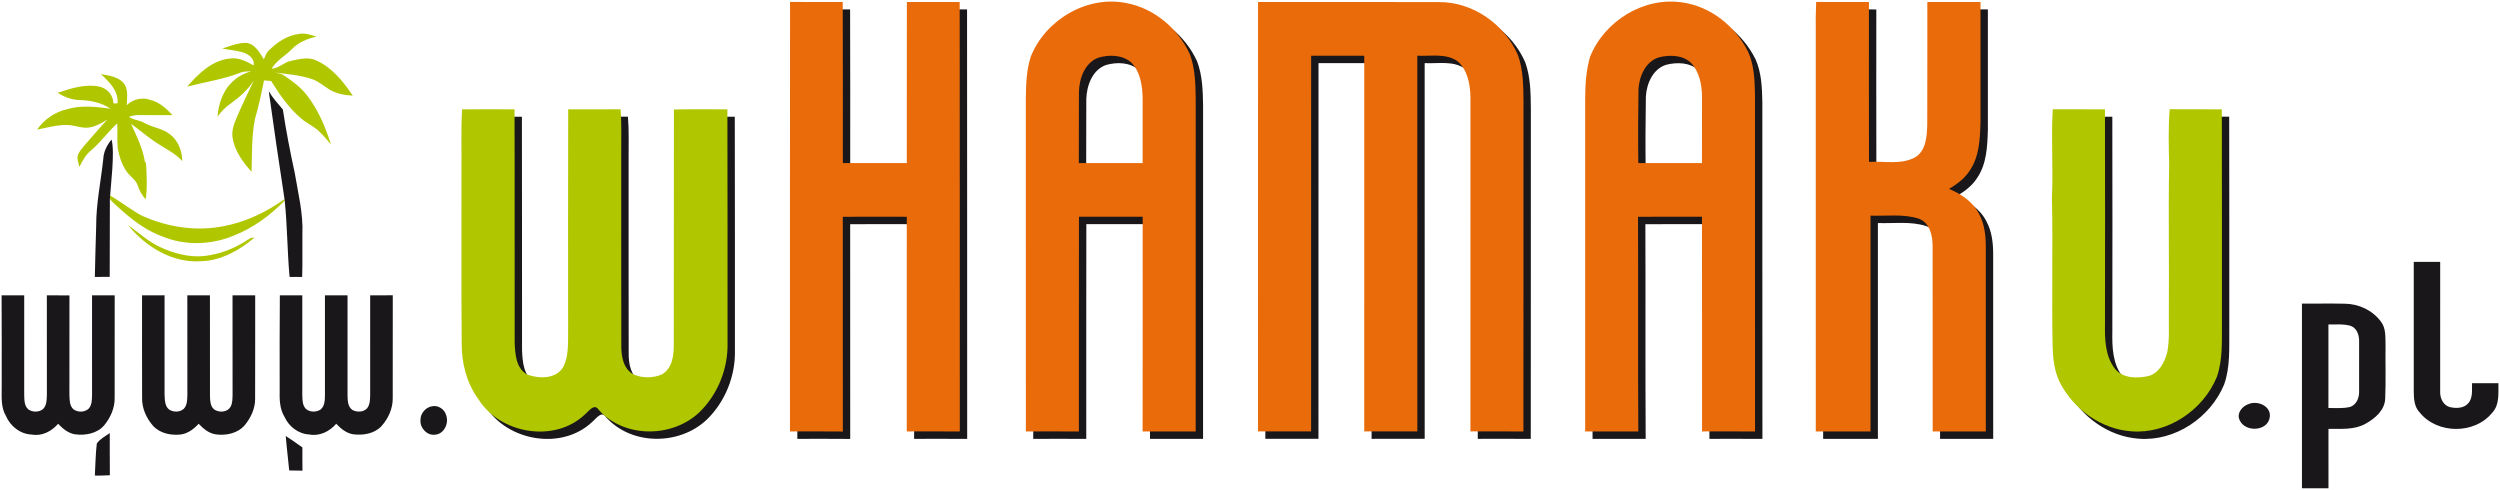 <svg fill="none" height="155" viewBox="0 0 791 155" width="791" xmlns="http://www.w3.org/2000/svg" xmlns:xlink="http://www.w3.org/1999/xlink"><clipPath id="a"><path d="m.5.5h790v154h-790z"/></clipPath><g clip-path="url(#a)"><path d="m85.084 15.91c2.606-2.533 5.792-4.727 9.475-5.168 1.914-.406 3.777.336 5.593.831-2.886.656-5.726 1.811-7.818 3.985-2.069 2.123-4.866 3.568-6.387 6.179 2.318-.078 3.905-2.096 6.134-2.482 2.657-.574 5.574-1.355 8.153-.066 4.901 2.276 8.44 6.675 11.385 11.074-2.665-.141-5.411-.64-7.69-2.123-1.638-1.081-3.182-2.354-5.03-3.06-3.87-1.304-7.95-1.643-11.976-2.131 1.011.242 2.116.34 2.991.96 2.583 1.756 5.158 3.622 7.103 6.105 3.625 4.618 5.947 10.117 7.694 15.687-1.167-1.37-2.307-2.771-3.606-4.02-1.739-1.71-4.053-2.639-5.873-4.243-3.862-3.283-6.787-7.514-9.428-11.807-.758-.062-1.513-.121-2.268-.179-.821 4.095-1.7 8.181-2.863 12.198-1.101 5.508-.91 11.152-1.073 16.733-2.731-3.087-5.36-6.589-6.01-10.777-.342-2.112.358-4.176 1.163-6.097 1.711-4.102 3.711-8.072 5.585-12.096-1.921 3.045-4.66 5.453-7.573 7.518-1.56 1.062-2.843 2.455-3.944 3.985.323-4.34 1.918-8.857 5.403-11.643 1.501-1.351 3.368-2.151 5.282-2.736-1.011.078-2.042.051-3.026.304-5.543 2.213-11.49 3.087-17.247 4.567 3.551-4.118 7.931-8.388 13.618-8.903 2.68-.359 5.13.925 7.39 2.182.393-2.108-1.56-3.494-3.299-4.095-2.159-.621-4.415-.816-6.62-1.218 2.462-.843 4.967-1.838 7.608-1.811 2.781.324 4.213 3.076 5.543 5.211.443-.999.805-2.092 1.614-2.873z" fill="#b0c700"/><path d="m31.901 23.447c2.723.488 5.998.851 7.624 3.419 1.046 1.956.642 4.278.595 6.401 1.964-1.877 4.862-2.615 7.441-1.655 2.882.671 5.064 2.752 7.052 4.828-3.536.019-7.075.004-10.611-.027-1.097-.051-2.17.207-3.201.542 1.443 1.12 3.4.995 4.92 1.971 2.579 1.44 5.71 1.686 8.063 3.571 2.606 1.975 3.824 5.277 3.901 8.47-2.431-2.674-5.792-4.122-8.713-6.152-2.598-1.745-4.967-3.813-7.507-5.64 1.832 4.067 3.913 8.134 4.465 12.623.078-.308.152-.621.23-.929.241 4.059.506 8.15-.047 12.202-1.167-1.222-1.956-2.717-2.509-4.305-.591-1.909-2.458-2.896-3.532-4.481-1.501-2.151-2.342-4.715-2.808-7.284-.268-2.643-.012-5.312-.187-7.963-2.933 2.709-5.259 6.015-8.32 8.599-1.669 1.374-2.707 3.294-3.637 5.211-.292-1.308-.93-2.701-.389-4.028.482-1.019 1.214-1.881 1.933-2.736 2.423-2.767 4.8-5.574 7.305-8.263-1.603 1.015-3.279 2.006-5.154 2.401-2.373.648-4.699-.504-7.052-.648-3.415-.183-6.721.796-10.039 1.44 2.272-3.263 5.706-5.613 9.584-6.483 4.465-1.331 9.129-.714 13.657-.137-2.785-1.889-6.13-2.623-9.452-2.717-2.598-.031-5.099-.898-7.258-2.319 4.189-1.397 8.651-2.842 13.104-1.979 2.548.539 4.465 2.717 4.559 5.355.416-.016.836-.031 1.249-.047.432-3.907-2.664-6.827-5.259-9.247z" fill="#b0c700"/><path d="m40.493 71.196c3.322 2.369 6.364 5.191 10.09 6.952 4.395 2.014 9.25 3.365 14.123 2.842 4.94-.558 9.705-2.439 13.824-5.223.576-.402 1.233-.679 1.941-.546-4.726 3.985-10.459 7.221-16.768 7.424-9.079.691-17.667-4.575-23.21-11.452z" fill="#b0c700"/><path d="m70.809 71.543c6.959-1.296 13.47-4.446 19.215-8.54.019.156.039.308.062.468-4.652 4.711-10.09 8.755-16.302 11.148-7.079 2.904-15.279 3.146-22.393.199-4.423-1.573-8.289-4.333-11.852-7.346-.482-.476-4.598-3.907-4.78-4.59-.086-.437.105-.562.035-.999 2.443 1.198 7.904 5.429 10.42 6.495 7.966 3.548 17.006 4.899 25.594 3.166z" fill="#b0c700"/><g fill="#1a171b"><path d="m85.042 28.873c1.241 2.112 2.878 3.923 4.45 5.769 1.027 6.721 2.303 13.412 3.761 20.055 1.062 6.437 2.723 12.861 2.423 19.434-.039 4.497.082 9.001-.07 13.498-1.326-.012-2.657-.016-3.987-.019-.724-8.033-.708-16.12-1.536-24.138-.019-.156-.039-.308-.062-.468-1.746-11.358-3.396-22.741-4.983-34.13z"/><path d="m34.706 87.602c-1.568.012-3.135.016-4.699.016.089-5.351.28-10.699.424-16.05-.031-7.178 1.498-14.223 2.252-21.331.113-2.295 1.175-4.344 2.606-6.077 1.116 3.853-.292 14.821-.525 18.72l-.054 24.723z"/><path d="m30.633 140.308c1.038-1.464 2.68-2.264 4.096-3.294.031 4.449-.031 8.903.031 13.353-1.583.051-3.166.156-4.749.097.191-3.384.218-6.791.622-10.156z"/><path d="m90.413 137.954c1.797 1.152 3.547 2.369 5.274 3.622-.027 2.44-.012 4.887.015 7.339-1.396-.032-2.797-.047-4.193-.063-.338-3.638-.821-7.256-1.097-10.902z"/><path d="m29.124 124.898c-.039 1.475 0 3.157-1.015 4.344-1.264 1.269-3.509 1.296-4.905.23-1.245-1.163-1.182-3.025-1.241-4.598.019-10.472.004-20.941.012-31.413-2.388-.027-4.769-.019-7.153-.016.012 10.472-.012 20.937.012 31.402-.051 1.553-.012 3.361-1.183 4.543-1.268 1.093-3.306 1.101-4.66.156-1.361-1.116-1.276-3.064-1.334-4.66.012-10.48.004-20.957.004-31.433-2.388-.016-4.769-.016-7.157 0 .082 9.621.016 19.247.035 28.876.019 3.123-.331 6.476 1.346 9.282 1.396 3.279 4.574 5.769 8.188 5.886 3.186.59 6.278-1.042 8.316-3.415 1.462 1.534 3.186 2.994 5.34 3.333 3.263.434 6.974-.218 9.226-2.833 2.007-2.432 3.388-5.504 3.322-8.705.019-10.812-.004-21.628.012-32.44-2.392 0-4.78-.004-7.169.004.004 10.48-.012 20.968.004 31.449zm44.447-31.449c.019 10.472-.012 20.937.016 31.402-.047 1.268.012 2.623-.607 3.782-.965 1.858-3.699 2.026-5.267.878-1.167-1.011-1.229-2.689-1.276-4.122-.012-10.644.004-21.292-.012-31.936-2.38-.016-4.769-.016-7.153-.012.015 10.473-.012 20.949.012 31.418-.047 1.541-.004 3.329-1.163 4.516-1.26 1.096-3.302 1.116-4.652.171-1.361-1.1-1.299-3.04-1.4-4.629-.015-10.496-.012-20.988 0-31.484-2.373 0-4.749 0-7.122.016.012 10.804-.031 21.608.015 32.413-.078 3.263 1.319 6.421 3.438 8.841 2.178 2.412 5.659 3.122 8.771 2.775 2.279-.293 4.166-1.753 5.687-3.4 1.462 1.554 3.201 3.025 5.383 3.349 3.267.472 6.959-.293 9.195-2.892 1.906-2.327 3.306-5.227 3.283-8.295.054-10.933 0-21.866.027-32.799-2.388-.012-4.78-.012-7.173 0zm43.549 0c0 10.488-.012 20.972.003 31.464-.035 1.468-.027 3.107-.999 4.306-1.148 1.217-3.178 1.268-4.582.507-1.447-.925-1.533-2.818-1.579-4.36-.004-10.64.003-21.277 0-31.917-2.389-.012-4.769-.004-7.153-.012-.004 10.633-.004 21.273 0 31.909-.028 1.503-.137 3.291-1.447 4.275-1.393.862-3.447.843-4.66-.336-1.077-1.195-.996-2.908-1.058-4.407.012-10.476.016-20.953 0-31.429-2.369-.019-4.734-.012-7.103-.016-.105 9.973-.051 19.946-.051 29.915-.066 2.912-.047 5.995 1.536 8.552 1.385 3.076 4.38 5.394 7.799 5.566 3.256.64 6.461-.933 8.553-3.392 1.459 1.538 3.186 2.994 5.345 3.334 3.146.394 6.701-.153 8.969-2.569 2.174-2.431 3.633-5.632 3.567-8.938.031-10.828.004-21.648.012-32.468-2.389-.004-4.769 0-7.157.004zm24.065 37.99c-.486-1.947-2.544-3.325-4.524-2.888-2.038.344-3.707 2.33-3.621 4.422-.179 2.452 2.077 4.899 4.586 4.56 2.839-.153 4.473-3.58 3.555-6.09z"/><path d="m705.317 36.922c-5.504-.008-11.004.016-16.5-.031-.459 5.82-.311 11.667-.164 17.494-.288 15.601.035 31.203-.105 46.797-.066 4.196.288 8.45-.49 12.592-.844 3.161-2.618 6.69-6.044 7.568-3.536.757-7.978.749-10.487-2.287-3.131-3.989-3.263-9.341-3.182-14.193.032-22.639.043-45.289-.007-67.928-5.504-.031-11.012-.008-16.516-.031-.564 9.282.187 18.587-.26 27.877.342 15.832-.105 31.663.221 47.487.117 3.735.592 7.545 2.214 10.953 4.352 8.556 13.119 14.941 22.77 15.593 11.423.874 22.614-6.667 26.951-17.159 1.991-5.62 1.56-11.686 1.63-17.545-.024-22.397.039-44.79-.031-67.187zm-472.834.008c-5.648 0-11.284-.066-16.924.051-.051 24.868.023 49.743-.039 74.618 0 3.392-.556 7.413-3.827 9.232-2.774 1.194-6.173 1.186-8.939-.031-3.248-1.788-3.886-5.816-3.839-9.201-.051-20.316-.008-40.633-.023-60.949-.039-4.575.163-9.165-.206-13.732-5.528-.008-11.055-.008-16.574.016-.066 23.385-.031 46.765-.024 70.149-.05 3.841.238 7.967-1.606 11.48-2.295 3.743-7.643 3.638-11.292 2.303-3.598-1.909-3.862-6.499-4.018-10.082-.05-24.618.043-49.232-.042-73.85-5.528-.023-11.055-.043-16.582.008-.401 6.542-.125 13.092-.206 19.634.05 18.096-.105 36.183.081 54.283-.081 6.28 1.541 12.654 5.263 17.768 6.881 10.995 24.093 13.954 33.669 4.879 1.28-1.011 2.976-3.751 4.438-1.472 8.075 8.993 23.198 8.896 31.806.765 5.838-5.644 9.125-13.825 8.93-21.944-.038-24.645.043-49.283-.042-73.928zm73.503-33.959c-5.574.016-11.144 0-16.718.008-.039 16.991 0 33.974-.024 50.961-6.748-.031-13.497 0-20.237 0-.008-16.991.038-33.978-.032-50.969-5.558 0-11.112.016-16.671-.008-.058 45.298-.015 90.591-.023 135.889 5.574 0 11.152-.039 16.729.024-.015-22.647.008-45.29-.015-67.937 6.748-.059 13.497-.008 20.246-.008.007 22.639.015 45.282-.008 67.921 5.593 0 11.186-.039 16.784.016-.043-45.298.031-90.599-.039-135.897zm52.7.34c-12.423-2.502-25.609 5.308-30.218 16.975-1.404 4.286-1.494 8.853-1.568 13.322.016 35.079-.015 70.165.016 105.252 5.593-.023 11.182-.039 16.776.008.015-22.647-.024-45.298.023-67.945 6.718-.008 13.439 0 20.156-.008-.007 22.639.024 45.289-.015 67.936 5.601-.008 11.194-.008 16.791 0 .016-35.102 0-70.2.008-105.302-.066-4.766-.19-9.668-1.902-14.177-3.722-8.049-11.284-14.434-20.059-16.062zm5.178 50.629c-6.733-.023-13.459-.016-20.196-.008.067-7.522-.038-15.035.039-22.553.105-4.247 1.895-9.282 6.232-10.812 3.403-.98 7.592-.898 10.358 1.589 2.909 3.013 3.5 7.42 3.567 11.437.023 6.78-.008 13.568 0 20.348zm266.775 26.453c0-3.505-.408-7.12-2.081-10.254-1.917-3.892-5.659-6.409-9.553-8.021 2.486-1.499 4.913-3.244 6.504-5.734 3.1-4.462 3.298-10.129 3.454-15.379.008-12.674 0-25.352 0-38.026-5.609-.008-11.21.008-16.819-.008-.039 12.928.031 25.863-.031 38.799-.097 3.767-.362 8.443-4.077 10.492-4.438 2.229-9.591 1.011-14.356 1.308-.043-16.862-.024-33.72-.016-50.583-5.566-.031-11.136.008-16.702-.023-.148 3.267-.156 6.542-.124 9.817.007 42.031-.008 84.049.007 126.072 5.773-.015 11.545-.008 17.317 0 0-22.76.008-45.52 0-68.28 5.068.187 10.331-.625 15.251.952 3.567 1.292 4.411 5.422 4.396 8.806.042 19.509 0 39.014.023 58.522 5.601-.008 11.202-.015 16.811 0-.023-19.485-.008-38.978-.008-58.463zm-148.024-60.618c-4.205-9.743-14.221-16.811-24.91-16.768-19.113-.082-38.219-.008-57.333-.039-.031 45.298.008 90.587-.016 135.873 5.601-.007 11.202 0 16.804 0 .031-39.622-.008-79.24.015-118.862 5.601-.023 11.202 0 16.803-.008-.015 39.622 0 79.248-.007 118.878 5.601-.015 11.202.008 16.803-.015-.016-39.623 0-79.241-.008-118.863 4.263.23 9.118-.882 12.817 1.819 3.076 2.724 3.885 7.12 3.994 11.05 0 35.34.008 70.669-.008 106.009 5.594-.008 11.183-.031 16.769.016.039-34.849 0-69.689.023-104.538-.043-4.887-.097-9.899-1.754-14.555zm74.988 12.299c-.097-4.5-.288-9.169-2.159-13.345-4.002-8.013-11.781-14.333-20.739-15.594-12.194-1.924-24.773 5.859-29.289 17.221-1.245 4.286-1.517 8.778-1.533 13.216 0 35.094-.008 70.196 0 105.287 5.609-.023 11.21-.016 16.811-.008-.148-22.639 0-45.274-.097-67.913 6.749-.043 13.489-.008 20.238-.023.05 22.647 0 45.289.023 67.936 5.586 0 11.183-.031 16.769.016-.039-35.598 0-71.196-.024-106.798zm-16.768 21.858c-6.71 0-13.431-.016-20.141.008-.105-7.799-.066-15.586.059-23.377.221-4.13 2.295-8.903 6.585-10.106 3.287-.796 7.297-.734 9.93 1.686 2.715 2.791 3.528 6.878 3.582 10.664.024 7.038.008 14.079-.015 21.125z"/></g><path d="m649.492 34.563c5.504.023 11.012 0 16.516.031.05 22.639.039 45.29.008 67.928-.082 4.848.05 10.204 3.181 14.193 2.509 3.037 6.947 3.044 10.487 2.287 3.427-.874 5.2-4.403 6.044-7.568.778-4.146.42-8.4.49-12.592.14-15.594-.186-31.195.105-46.796-.147-5.828-.295-11.675.164-17.494 5.496.043 10.996.023 16.5.031.066 22.397.007 44.79.031 67.187-.066 5.859.362 11.925-1.63 17.545-4.337 10.492-15.524 18.037-26.951 17.159-9.651-.652-18.418-7.037-22.77-15.593-1.622-3.408-2.093-7.218-2.214-10.953-.326-15.824.117-31.656-.221-47.487.443-9.29-.304-18.595.26-27.877z" fill="#b0c700"/><path d="m146.214 34.602c5.527-.051 11.054-.031 16.582-.008.089 24.618-.008 49.232.042 73.85.156 3.588.421 8.178 4.018 10.083 3.649 1.335 8.997 1.44 11.292-2.303 1.844-3.513 1.556-7.643 1.607-11.48-.008-23.384-.043-46.765.023-70.15 5.519-.023 11.047-.023 16.574-.016.369 4.567.171 9.157.206 13.732.015 20.317-.031 40.633.023 60.95-.043 3.388.591 7.413 3.839 9.2 2.77 1.218 6.165 1.226 8.939.031 3.271-1.818 3.827-5.835 3.827-9.231.058-24.875-.015-49.751.039-74.619 5.64-.117 11.276-.051 16.924-.051.089 24.645.008 49.283.043 73.928.19 8.115-3.093 16.3-8.931 21.944-8.608 8.13-23.731 8.228-31.806-.765-1.466-2.28-3.158.46-4.438 1.471-9.576 9.075-26.788 6.121-33.669-4.879-3.722-5.117-5.344-11.487-5.262-17.767-.187-18.096-.031-36.184-.082-54.283.082-6.542-.191-13.092.206-19.634z" fill="#b0c700"/><path d="m303.652.628c-5.574.016-11.144 0-16.718.008-.039 16.991 0 33.974-.023 50.961-6.749-.031-13.498 0-20.238 0-.008-16.991.039-33.978-.031-50.969-5.559 0-11.113.016-16.671-.008-.059 45.298-.016 90.591-.024 135.888 5.574 0 11.152-.039 16.73.024-.016-22.647.007-45.29-.016-67.937 6.749-.059 13.497-.008 20.246-.008.007 22.639.015 45.282-.008 67.921 5.593 0 11.187-.039 16.784.016-.043-45.298.031-90.599-.039-135.897zm52.701.34c-12.424-2.502-25.61 5.308-30.219 16.975-1.404 4.286-1.494 8.853-1.568 13.322.016 35.079-.015 70.166.016 105.252 5.593-.023 11.183-.039 16.776.008.016-22.647-.023-45.298.023-67.944 6.718-.008 13.439 0 20.156-.008-.007 22.639.024 45.29-.015 67.936 5.601-.007 11.194-.007 16.792 0 .015-35.102 0-70.2.007-105.302-.066-4.766-.19-9.668-1.902-14.177-3.722-8.049-11.284-14.434-20.059-16.062zm5.177 50.629c-6.733-.023-13.459-.016-20.195-.008.066-7.522-.039-15.035.038-22.553.106-4.247 1.895-9.282 6.232-10.812 3.403-.98 7.592-.898 10.358 1.589 2.909 3.013 3.501 7.42 3.567 11.437.023 6.78-.008 13.568 0 20.348zm93.845-50.934c-19.113-.082-38.219-.008-57.333-.039-.031 45.298.008 90.587-.016 135.873 5.601-.008 11.202 0 16.804 0 .031-39.623-.008-79.241.015-118.863 5.601-.023 11.202 0 16.803-.008-.015 39.622 0 79.248-.007 118.878 5.601-.015 11.202.008 16.803-.015-.016-39.622 0-79.241-.008-118.863 4.263.23 9.118-.882 12.817 1.819 3.076 2.724 3.885 7.12 3.994 11.05 0 35.34.008 70.669-.008 106.009 5.594-.007 11.183-.031 16.769.016.039-34.848 0-69.689.023-104.537-.043-4.887-.097-9.899-1.754-14.555-4.205-9.743-14.221-16.811-24.909-16.768zm97.736 15.722c-4.003-8.013-11.782-14.333-20.74-15.594-12.194-1.924-24.773 5.859-29.289 17.221-1.245 4.286-1.517 8.778-1.533 13.216 0 35.094-.007 70.197 0 105.287 5.609-.023 11.21-.015 16.811-.008-.147-22.639 0-45.274-.097-67.913 6.749-.043 13.49-.008 20.238-.023.051 22.647 0 45.29.023 67.936 5.586 0 11.183-.031 16.769.016-.039-35.598 0-71.196-.024-106.798-.097-4.5-.287-9.169-2.162-13.345zm-14.61 35.204c-6.71 0-13.431-.016-20.141.008-.105-7.799-.066-15.586.059-23.377.222-4.13 2.295-8.903 6.585-10.106 3.287-.796 7.297-.734 9.93 1.686 2.715 2.791 3.528 6.878 3.583 10.664.023 7.038.007 14.079-.016 21.125zm89.804 26.46c0-3.505-.408-7.12-2.081-10.254-1.917-3.892-5.659-6.409-9.553-8.021 2.486-1.499 4.913-3.244 6.504-5.734 3.1-4.462 3.298-10.129 3.454-15.379.008-12.674 0-25.352 0-38.026-5.609-.008-11.21.008-16.819-.008-.039 12.928.031 25.863-.031 38.799-.097 3.767-.362 8.443-4.076 10.492-4.438 2.229-9.592 1.011-14.357 1.308-.043-16.862-.023-33.72-.016-50.583-5.566-.031-11.136.008-16.702-.023-.148 3.267-.155 6.542-.124 9.817.007 42.031-.008 84.049.007 126.072 5.773-.015 11.545-.007 17.317 0 0-22.76.008-45.52 0-68.28 5.068.187 10.331-.625 15.252.952 3.566 1.292 4.41 5.422 4.395 8.806.043 19.509 0 39.014.023 58.522 5.601-.007 11.202-.015 16.811 0-.023-19.485-.008-38.978-.008-58.463z" fill="#ea6b0a"/><path d="m790.496 121.237c-2.785.011-5.566 0-8.343.011-.086 2.155.358 4.712-1.284 6.429-1.431 1.581-3.819 1.554-5.737 1.136-2.132-.589-3.17-2.908-3.061-4.985-.004-13.657-.004-27.319.004-40.976-2.789-.012-5.574-.016-8.359-.004 0 13.665.004 27.331-.004 40.996.027 2.307.156 4.895 1.867 6.647 5.566 6.933 17.449 6.991 23.015.032 2.322-2.502 1.84-6.152 1.906-9.282zm-35.711-12.046c-.074-2.545.179-5.449-1.548-7.541-2.614-3.505-6.951-5.504-11.28-5.558-4.539-.098-9.078-.004-13.618-.043-.003 19.477.004 38.951-.003 58.428 2.796.027 5.597.027 8.393 0-.023-6.265-.003-12.526-.003-18.79 3.936-.028 8.137.386 11.715-1.609 3.022-1.662 6.165-4.321 6.235-8.068.241-5.601.024-11.218.113-16.823zm-11.194 19.552c-2.252.558-4.586.339-6.881.347.012-8.814.004-17.623.004-26.429 2.338.043 4.749-.226 7.028.437 2.035.726 2.754 3.045 2.684 5.028.004 5.222.016 10.441-.004 15.667.074 1.999-.793 4.267-2.827 4.95zm-32.175-.886c-2.004.671-3.839 2.915-2.789 5.082 1.758 3.973 9.024 3.563 9.541-1.039.416-3.505-3.956-5.257-6.752-4.039z" fill="#1a171b"/></g></svg>